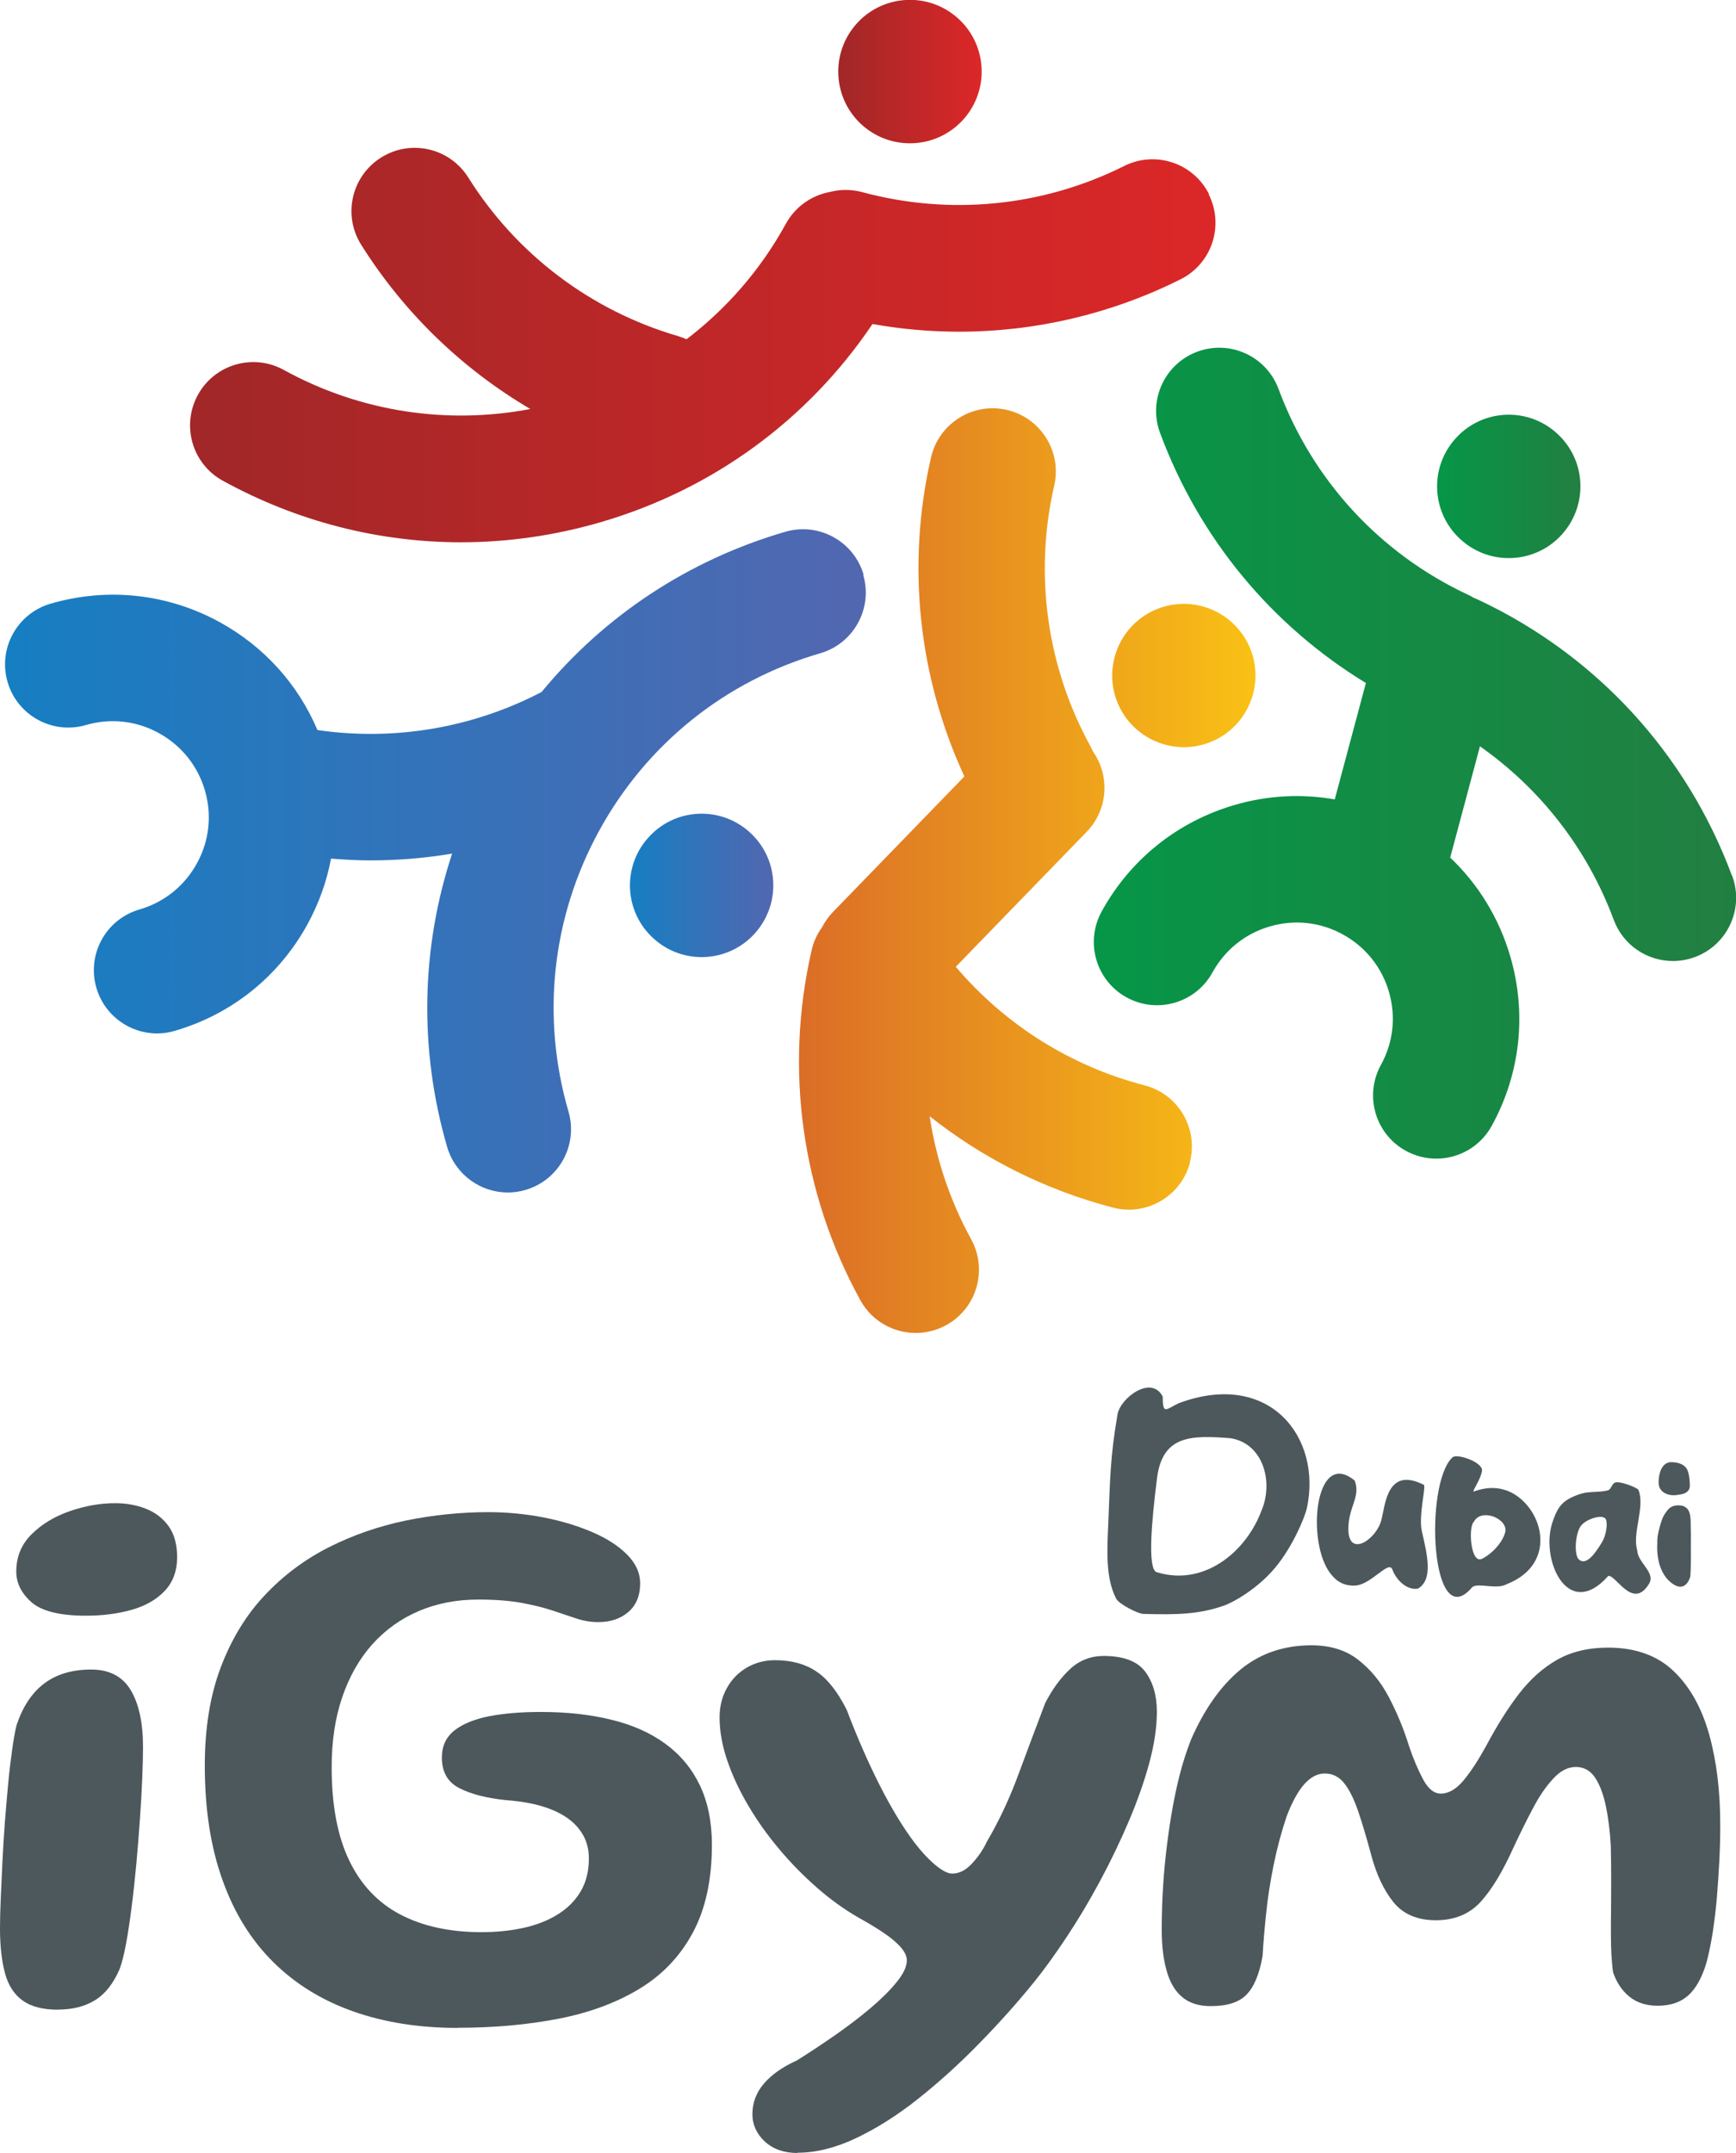 <svg width="75" height="93" viewBox="0 0 75 93" fill="none" xmlns="http://www.w3.org/2000/svg">
<g clip-path="url(#clip0_33_95)">
<g>
<path d="M74.828 37.83C72.857 32.537 68.96 28.296 63.849 25.899C63.788 25.872 63.727 25.849 63.666 25.822C63.589 25.772 63.506 25.727 63.417 25.689C59.608 23.901 56.701 20.745 55.234 16.797C54.708 15.386 53.136 14.666 51.724 15.192C50.312 15.718 49.592 17.29 50.118 18.702C51.807 23.247 54.924 27.012 59.01 29.503L57.665 34.53C56.236 34.281 54.763 34.353 53.329 34.774C50.866 35.494 48.828 37.127 47.593 39.375C46.868 40.698 47.35 42.359 48.673 43.084C49.996 43.809 51.657 43.328 52.383 42.004C52.914 41.036 53.794 40.327 54.863 40.017C55.926 39.707 57.05 39.829 58.019 40.366C58.988 40.897 59.697 41.778 60.007 42.846C60.317 43.909 60.195 45.033 59.658 46.002C58.932 47.325 59.414 48.986 60.737 49.711C61.153 49.938 61.607 50.049 62.05 50.049C63.013 50.049 63.949 49.539 64.447 48.632C65.682 46.384 65.97 43.787 65.25 41.318C64.768 39.663 63.871 38.201 62.653 37.044L63.938 32.238C66.562 34.082 68.578 36.667 69.718 39.734C70.128 40.836 71.169 41.512 72.276 41.512C72.592 41.512 72.913 41.456 73.228 41.34C74.64 40.814 75.36 39.242 74.834 37.83H74.828Z" fill="url(#paint0_linear_33_95)"/>
<path d="M63.135 23.33C64.414 24.465 66.374 24.343 67.503 23.059C68.633 21.775 68.517 19.82 67.232 18.691C65.953 17.556 63.993 17.678 62.864 18.962C61.729 20.241 61.85 22.201 63.135 23.33Z" fill="url(#paint1_linear_33_95)"/>
</g>
<g>
<path d="M37.312 24.831C36.891 23.38 35.374 22.55 33.929 22.97C29.743 24.188 26.111 26.597 23.398 29.891C20.414 31.447 17.031 32.017 13.714 31.535C12.878 29.559 11.411 27.931 9.501 26.879C7.253 25.645 4.656 25.357 2.187 26.076C0.736 26.497 -0.094 28.014 0.327 29.459C0.747 30.904 2.264 31.74 3.71 31.319C4.773 31.009 5.897 31.131 6.865 31.668C7.834 32.2 8.543 33.08 8.853 34.143C9.163 35.206 9.041 36.33 8.504 37.299C7.973 38.267 7.092 38.976 6.024 39.286C4.573 39.707 3.743 41.224 4.164 42.669C4.512 43.865 5.603 44.64 6.782 44.64C7.037 44.64 7.292 44.607 7.546 44.529C10.01 43.815 12.048 42.176 13.283 39.928C13.775 39.026 14.118 38.074 14.301 37.088C14.871 37.133 15.436 37.166 16.006 37.166C17.191 37.166 18.371 37.066 19.533 36.872C18.188 40.947 18.094 45.332 19.317 49.539C19.666 50.735 20.757 51.51 21.936 51.51C22.191 51.51 22.446 51.477 22.7 51.4C24.151 50.979 24.982 49.462 24.561 48.017C23.37 43.92 23.841 39.607 25.895 35.865C27.949 32.128 31.338 29.409 35.435 28.219C36.885 27.798 37.716 26.281 37.295 24.836L37.312 24.831Z" fill="url(#paint2_linear_33_95)"/>
<path d="M32.362 35.925C31.083 34.791 29.123 34.912 27.994 36.197C26.858 37.476 26.98 39.436 28.265 40.565C29.544 41.7 31.504 41.578 32.633 40.294C33.763 39.009 33.646 37.055 32.362 35.925Z" fill="url(#paint3_linear_33_95)"/>
</g>
<g>
<path d="M39.504 6.184C41.209 6.079 42.511 4.612 42.405 2.901C42.3 1.196 40.833 -0.105 39.122 4.04799e-06C37.417 0.105 36.116 1.572 36.221 3.283C36.326 4.994 37.793 6.289 39.504 6.184Z" fill="url(#paint4_linear_33_95)"/>
<path d="M52.233 8.388C51.558 7.042 49.919 6.494 48.568 7.17C45.063 8.925 41.043 9.323 37.251 8.299C36.775 8.172 36.293 8.177 35.85 8.293C35.075 8.437 34.361 8.919 33.951 9.667C32.849 11.676 31.371 13.348 29.66 14.655C29.549 14.605 29.433 14.561 29.306 14.522C25.541 13.426 22.318 10.995 20.231 7.668C19.428 6.389 17.745 6.001 16.466 6.804C15.187 7.607 14.8 9.29 15.602 10.569C17.452 13.514 19.965 15.934 22.911 17.667C19.395 18.337 15.63 17.833 12.258 15.978C10.935 15.253 9.274 15.734 8.549 17.058C7.823 18.381 8.305 20.042 9.628 20.767C12.834 22.527 16.355 23.424 19.915 23.424C21.925 23.424 23.952 23.137 25.934 22.561C30.79 21.149 34.903 18.137 37.694 13.996C38.934 14.217 40.18 14.328 41.431 14.328C44.731 14.328 48.009 13.564 51.004 12.064C52.355 11.388 52.898 9.75 52.222 8.399L52.233 8.388Z" fill="url(#paint5_linear_33_95)"/>
</g>
<path d="M51.414 50.209C51.093 51.438 49.985 52.252 48.773 52.252C48.546 52.252 48.313 52.225 48.086 52.164C45.174 51.405 42.483 50.054 40.163 48.216C40.44 50.065 41.044 51.865 41.957 53.531C42.682 54.854 42.201 56.515 40.877 57.241C40.462 57.468 40.008 57.578 39.565 57.578C38.602 57.578 37.666 57.069 37.168 56.161C34.632 51.549 33.885 46.179 35.064 41.047C35.147 40.681 35.302 40.349 35.507 40.067C35.629 39.829 35.789 39.602 35.983 39.397L41.664 33.539C39.676 29.243 39.155 24.404 40.224 19.754C40.562 18.287 42.029 17.368 43.496 17.705C44.963 18.043 45.883 19.505 45.545 20.977C44.664 24.803 45.224 28.806 47.112 32.238C47.15 32.316 47.189 32.388 47.222 32.465C47.959 33.517 47.876 34.973 46.946 35.931L41.293 41.761C43.413 44.258 46.248 46.052 49.448 46.882C50.91 47.258 51.785 48.753 51.403 50.209H51.414ZM54.066 28.152C53.495 26.541 51.729 25.694 50.118 26.259C48.507 26.824 47.66 28.595 48.224 30.206C48.795 31.817 50.561 32.665 52.172 32.1C53.783 31.535 54.63 29.764 54.066 28.152Z" fill="url(#paint6_linear_33_95)"/>
<path d="M50.938 60.607C54.841 59.162 57.128 62.079 56.458 65.158C56.38 65.512 55.854 66.813 55.074 67.737C54.293 68.662 53.246 69.227 52.898 69.349C51.796 69.736 50.86 69.753 49.398 69.714C49.177 69.714 48.346 69.293 48.225 69.061C47.754 68.158 47.831 66.962 47.881 65.805C47.964 63.823 47.959 62.987 48.28 61.094C48.402 60.385 49.747 59.372 50.234 60.33C50.229 61.149 50.384 60.861 50.938 60.607ZM54.459 65.346C55.051 64.089 54.608 62.351 53.158 62.124C51.486 61.996 50.218 61.974 49.985 63.862C49.747 65.744 49.581 67.726 49.952 67.904C51.951 68.54 53.761 67.112 54.464 65.346H54.459Z" fill="#4D585C"/>
<path d="M70.787 64.36C71.08 65.097 70.51 66.215 70.731 66.962C70.753 67.505 71.534 67.92 71.246 68.407C70.543 69.581 69.801 67.998 69.48 68.075C67.697 70.085 66.484 67.256 67.105 65.656C67.16 65.512 67.271 65.158 67.531 64.919C67.791 64.681 68.212 64.549 68.345 64.51C68.649 64.421 69.137 64.466 69.447 64.382C69.624 64.338 69.596 64.144 69.762 64.045C69.928 63.945 70.742 64.255 70.787 64.36ZM69.369 65.612C69.225 65.39 68.511 65.617 68.295 65.916C68.051 66.248 67.985 67.206 68.234 67.383C68.55 67.61 68.904 67.118 69.203 66.63C69.43 66.254 69.452 65.733 69.369 65.612Z" fill="#4D585C"/>
<path d="M65.084 68.435C64.641 68.673 63.888 68.358 63.611 68.551C61.817 70.694 61.513 64.122 62.747 62.954C62.947 62.766 64.076 63.164 64.026 63.53C63.976 63.895 63.639 64.338 63.655 64.432C64.663 64.056 65.455 64.394 65.992 65.041C66.817 66.038 66.883 67.732 65.089 68.43L65.084 68.435ZM65.028 66.193C65.178 65.606 63.993 65.119 63.677 65.733C63.428 65.938 63.528 67.522 63.999 67.344C64.259 67.245 64.868 66.769 65.028 66.193Z" fill="#4D585C"/>
<path d="M61.258 68.623C60.743 68.706 60.294 68.197 60.151 67.787C59.984 67.389 59.237 68.457 58.545 68.49C57.953 68.513 57.67 68.208 57.493 67.987C56.424 66.658 56.79 62.522 58.528 63.956C58.794 64.654 58.252 65.097 58.252 66.038C58.252 67.328 59.481 66.481 59.68 65.65C59.846 65.047 59.907 63.319 61.513 64.139C61.618 64.194 61.28 65.473 61.424 66.121C61.662 67.167 61.928 68.225 61.258 68.623Z" fill="#4D585C"/>
<path d="M72.331 68.457C71.733 68.097 71.562 67.328 71.6 66.669C71.584 66.331 71.689 66.005 71.778 65.706C71.85 65.484 71.927 65.385 72.054 65.219C72.248 64.975 72.591 65.014 72.713 65.052C73.123 65.196 73.023 65.706 73.051 66.248C73.04 66.852 73.068 67.472 73.029 68.07C73.029 68.125 72.852 68.762 72.331 68.457Z" fill="#4D585C"/>
<path d="M71.656 64.006C71.678 63.392 71.933 63.164 72.187 63.159C72.337 63.159 72.736 63.175 72.891 63.48C72.99 63.674 73.001 64.017 73.007 64.133C73.029 64.543 72.597 64.554 72.409 64.582C72.187 64.615 71.639 64.537 71.656 64.006Z" fill="#4D585C"/>
<path d="M2.514 86.81C1.866 86.81 1.356 86.683 0.991 86.423C0.626 86.168 0.365 85.775 0.221 85.255C0.078 84.734 0 84.081 0 83.3C0 82.929 0.011 82.498 0.033 81.999C0.055 81.501 0.078 80.975 0.105 80.416C0.133 79.857 0.166 79.286 0.21 78.711C0.255 78.135 0.305 77.576 0.354 77.039C0.404 76.502 0.465 76.014 0.526 75.577C0.587 75.14 0.648 74.791 0.714 74.52C0.986 73.711 1.384 73.113 1.916 72.715C2.447 72.316 3.117 72.117 3.942 72.117C4.717 72.117 5.288 72.41 5.642 72.997C5.996 73.584 6.179 74.403 6.179 75.455C6.179 75.815 6.168 76.263 6.146 76.806C6.124 77.349 6.09 77.936 6.046 78.567C6.002 79.198 5.952 79.84 5.891 80.499C5.83 81.152 5.764 81.778 5.686 82.381C5.609 82.979 5.531 83.511 5.443 83.976C5.354 84.441 5.265 84.801 5.166 85.061C4.894 85.686 4.54 86.135 4.103 86.401C3.665 86.672 3.134 86.805 2.508 86.805L2.514 86.81ZM3.715 69.791C2.591 69.791 1.81 69.598 1.368 69.216C0.925 68.828 0.703 68.385 0.703 67.882C0.703 67.245 0.925 66.708 1.368 66.27C1.81 65.833 2.359 65.501 3.018 65.274C3.676 65.047 4.33 64.931 4.977 64.931C5.465 64.931 5.908 65.014 6.312 65.174C6.716 65.335 7.043 65.589 7.286 65.927C7.53 66.27 7.652 66.713 7.652 67.261C7.652 67.865 7.469 68.352 7.109 68.728C6.749 69.105 6.268 69.376 5.67 69.542C5.072 69.709 4.418 69.791 3.715 69.791Z" fill="#4D585C"/>
<path d="M19.783 87.597C18.11 87.597 16.599 87.358 15.254 86.882C13.908 86.406 12.757 85.698 11.804 84.751C10.846 83.804 10.116 82.625 9.612 81.207C9.102 79.79 8.848 78.146 8.848 76.263C8.848 74.641 9.08 73.219 9.545 72.001C10.01 70.782 10.642 69.747 11.45 68.895C12.253 68.042 13.177 67.356 14.218 66.829C15.259 66.304 16.372 65.922 17.546 65.678C18.725 65.44 19.904 65.318 21.095 65.318C21.903 65.318 22.701 65.396 23.476 65.545C24.251 65.695 24.959 65.91 25.591 66.182C26.222 66.453 26.726 66.78 27.097 67.156C27.468 67.533 27.656 67.942 27.656 68.391C27.656 68.928 27.484 69.343 27.146 69.631C26.809 69.924 26.371 70.068 25.84 70.068C25.535 70.068 25.231 70.019 24.926 69.919C24.616 69.819 24.273 69.703 23.896 69.576C23.52 69.448 23.066 69.338 22.545 69.238C22.019 69.144 21.394 69.094 20.657 69.094C19.727 69.094 18.875 69.26 18.099 69.587C17.324 69.919 16.654 70.395 16.09 71.021C15.53 71.646 15.093 72.41 14.789 73.302C14.479 74.198 14.329 75.212 14.329 76.341C14.329 77.963 14.578 79.303 15.082 80.355C15.586 81.407 16.322 82.187 17.291 82.697C18.266 83.206 19.434 83.461 20.807 83.461C21.444 83.461 22.042 83.4 22.606 83.278C23.166 83.156 23.664 82.963 24.09 82.697C24.517 82.437 24.849 82.099 25.087 81.7C25.325 81.296 25.441 80.82 25.441 80.272C25.441 79.801 25.308 79.386 25.037 79.032C24.766 78.672 24.367 78.384 23.835 78.168C23.304 77.952 22.645 77.814 21.859 77.758C21.017 77.67 20.342 77.498 19.843 77.238C19.34 76.983 19.09 76.54 19.09 75.915C19.09 75.422 19.273 75.034 19.633 74.747C19.993 74.464 20.497 74.259 21.139 74.132C21.781 74.01 22.523 73.949 23.365 73.949C24.489 73.949 25.508 74.06 26.421 74.287C27.335 74.508 28.11 74.857 28.752 75.328C29.394 75.799 29.887 76.391 30.236 77.116C30.579 77.836 30.756 78.694 30.756 79.691C30.756 81.202 30.48 82.464 29.931 83.483C29.383 84.502 28.614 85.31 27.623 85.908C26.637 86.506 25.474 86.938 24.14 87.198C22.806 87.458 21.355 87.591 19.788 87.591L19.783 87.597Z" fill="#4D585C"/>
<path d="M34.455 93C33.873 93 33.403 92.834 33.043 92.507C32.689 92.175 32.506 91.782 32.506 91.323C32.506 90.819 32.678 90.376 33.015 89.988C33.353 89.601 33.824 89.274 34.416 89.008C34.959 88.671 35.501 88.311 36.06 87.923C36.614 87.536 37.129 87.148 37.6 86.749C38.07 86.351 38.452 85.974 38.74 85.615C39.034 85.255 39.178 84.945 39.178 84.673C39.178 84.441 39.017 84.175 38.69 83.887C38.369 83.594 37.832 83.245 37.085 82.83C36.481 82.481 35.883 82.055 35.302 81.545C34.721 81.036 34.172 80.482 33.663 79.873C33.154 79.27 32.711 78.644 32.329 77.996C31.947 77.349 31.642 76.701 31.421 76.048C31.199 75.4 31.088 74.78 31.088 74.182C31.088 73.711 31.194 73.29 31.404 72.914C31.614 72.538 31.902 72.244 32.262 72.034C32.622 71.823 33.032 71.713 33.486 71.713C34.189 71.713 34.782 71.873 35.269 72.2C35.756 72.526 36.193 73.08 36.581 73.861C37.024 75.023 37.494 76.103 37.998 77.1C38.502 78.096 39.006 78.927 39.515 79.602C39.798 79.973 40.086 80.283 40.39 80.543C40.695 80.798 40.938 80.931 41.138 80.931C41.442 80.931 41.724 80.787 41.996 80.493C42.267 80.2 42.483 79.884 42.644 79.535C43.153 78.672 43.601 77.72 43.989 76.673C44.377 75.627 44.764 74.592 45.157 73.562C45.462 72.969 45.816 72.482 46.226 72.1C46.636 71.718 47.123 71.53 47.682 71.53C48.535 71.53 49.133 71.757 49.47 72.2C49.808 72.648 49.98 73.23 49.98 73.944C49.98 74.614 49.869 75.356 49.648 76.169C49.426 76.983 49.127 77.825 48.756 78.694C48.385 79.563 47.97 80.427 47.51 81.279C47.051 82.132 46.575 82.929 46.082 83.671C45.589 84.413 45.124 85.061 44.681 85.609C43.945 86.517 43.147 87.408 42.289 88.283C41.431 89.163 40.551 89.955 39.659 90.664C38.768 91.372 37.871 91.937 36.985 92.358C36.099 92.778 35.252 92.989 34.444 92.989L34.455 93Z" fill="#4D585C"/>
<path d="M52.294 86.655C51.785 86.655 51.38 86.522 51.07 86.262C50.76 86.002 50.539 85.62 50.401 85.127C50.262 84.635 50.19 84.053 50.19 83.383C50.19 82.902 50.201 82.387 50.229 81.833C50.257 81.279 50.301 80.709 50.367 80.122C50.434 79.536 50.511 78.949 50.611 78.362C50.711 77.775 50.827 77.21 50.965 76.668C51.104 76.125 51.27 75.621 51.452 75.151C52.034 73.817 52.754 72.809 53.601 72.111C54.448 71.419 55.467 71.07 56.657 71.07C57.465 71.07 58.141 71.275 58.672 71.691C59.209 72.106 59.652 72.643 60.001 73.307C60.35 73.972 60.643 74.675 60.87 75.411C61.053 75.959 61.258 76.441 61.479 76.856C61.701 77.271 61.956 77.476 62.249 77.476C62.581 77.476 62.908 77.288 63.229 76.906C63.55 76.524 63.877 76.014 64.226 75.378C64.68 74.525 65.145 73.789 65.626 73.163C66.108 72.538 66.656 72.045 67.271 71.696C67.885 71.347 68.622 71.17 69.474 71.17C70.654 71.17 71.595 71.508 72.304 72.183C73.012 72.859 73.522 73.778 73.843 74.929C74.164 76.081 74.319 77.382 74.319 78.821C74.319 79.325 74.308 79.84 74.28 80.371C74.252 80.903 74.219 81.429 74.175 81.949C74.131 82.47 74.07 82.968 73.998 83.45C73.92 83.931 73.832 84.38 73.721 84.79C73.527 85.437 73.261 85.908 72.929 86.201C72.597 86.495 72.16 86.639 71.617 86.639C71.119 86.639 70.715 86.506 70.393 86.246C70.072 85.985 69.84 85.631 69.69 85.199C69.657 84.978 69.635 84.723 69.618 84.446C69.602 84.169 69.596 83.859 69.596 83.522C69.596 83.184 69.596 82.824 69.602 82.431C69.602 82.038 69.607 81.617 69.607 81.163C69.607 80.709 69.602 80.233 69.591 79.729C69.557 79.115 69.485 78.544 69.38 78.024C69.269 77.504 69.115 77.088 68.91 76.784C68.705 76.48 68.428 76.325 68.085 76.325C67.741 76.325 67.426 76.485 67.121 76.812C66.811 77.138 66.518 77.559 66.241 78.085C65.959 78.611 65.682 79.176 65.399 79.779C64.923 80.842 64.442 81.634 63.96 82.16C63.473 82.686 62.83 82.946 62.033 82.946C61.236 82.946 60.621 82.686 60.2 82.165C59.78 81.645 59.453 80.947 59.226 80.078C59.043 79.397 58.866 78.794 58.689 78.273C58.512 77.753 58.318 77.343 58.091 77.05C57.864 76.751 57.576 76.607 57.233 76.607C56.917 76.607 56.624 76.762 56.352 77.066C56.076 77.376 55.821 77.841 55.583 78.467C55.356 79.148 55.167 79.851 55.024 80.565C54.88 81.279 54.769 81.972 54.703 82.636C54.63 83.3 54.581 83.92 54.547 84.491C54.409 85.277 54.176 85.83 53.85 86.163C53.523 86.495 53.014 86.655 52.311 86.655H52.294Z" fill="#4D585C"/>
</g>
<defs>
<linearGradient id="paint0_linear_33_95" x1="47.25" y1="32.537" x2="75" y2="32.537" gradientUnits="userSpaceOnUse">
<stop stop-color="#069648"/>
<stop offset="1" stop-color="#227F42"/>
</linearGradient>
<linearGradient id="paint1_linear_33_95" x1="62.089" y1="21.011" x2="68.278" y2="21.011" gradientUnits="userSpaceOnUse">
<stop stop-color="#069648"/>
<stop offset="1" stop-color="#227F42"/>
</linearGradient>
<linearGradient id="paint2_linear_33_95" x1="0.221" y1="37.188" x2="37.422" y2="37.188" gradientUnits="userSpaceOnUse">
<stop stop-color="#167EC2"/>
<stop offset="1" stop-color="#5267B0"/>
</linearGradient>
<linearGradient id="paint3_linear_33_95" x1="27.218" y1="38.245" x2="33.408" y2="38.245" gradientUnits="userSpaceOnUse">
<stop stop-color="#167EC2"/>
<stop offset="1" stop-color="#5267B0"/>
</linearGradient>
<linearGradient id="paint4_linear_33_95" x1="36.221" y1="3.095" x2="42.411" y2="3.095" gradientUnits="userSpaceOnUse">
<stop stop-color="#A12728"/>
<stop offset="1" stop-color="#DC2728"/>
</linearGradient>
<linearGradient id="paint5_linear_33_95" x1="8.216" y1="14.898" x2="52.521" y2="14.898" gradientUnits="userSpaceOnUse">
<stop stop-color="#A12728"/>
<stop offset="1" stop-color="#DC2728"/>
</linearGradient>
<linearGradient id="paint6_linear_33_95" x1="34.521" y1="37.603" x2="54.237" y2="37.603" gradientUnits="userSpaceOnUse">
<stop stop-color="#DB6D27"/>
<stop offset="1" stop-color="#F9C115"/>
</linearGradient>
<clipPath id="clip0_33_95">
<rect width="75" height="93" fill="white"/>
</clipPath>
</defs>
</svg>
